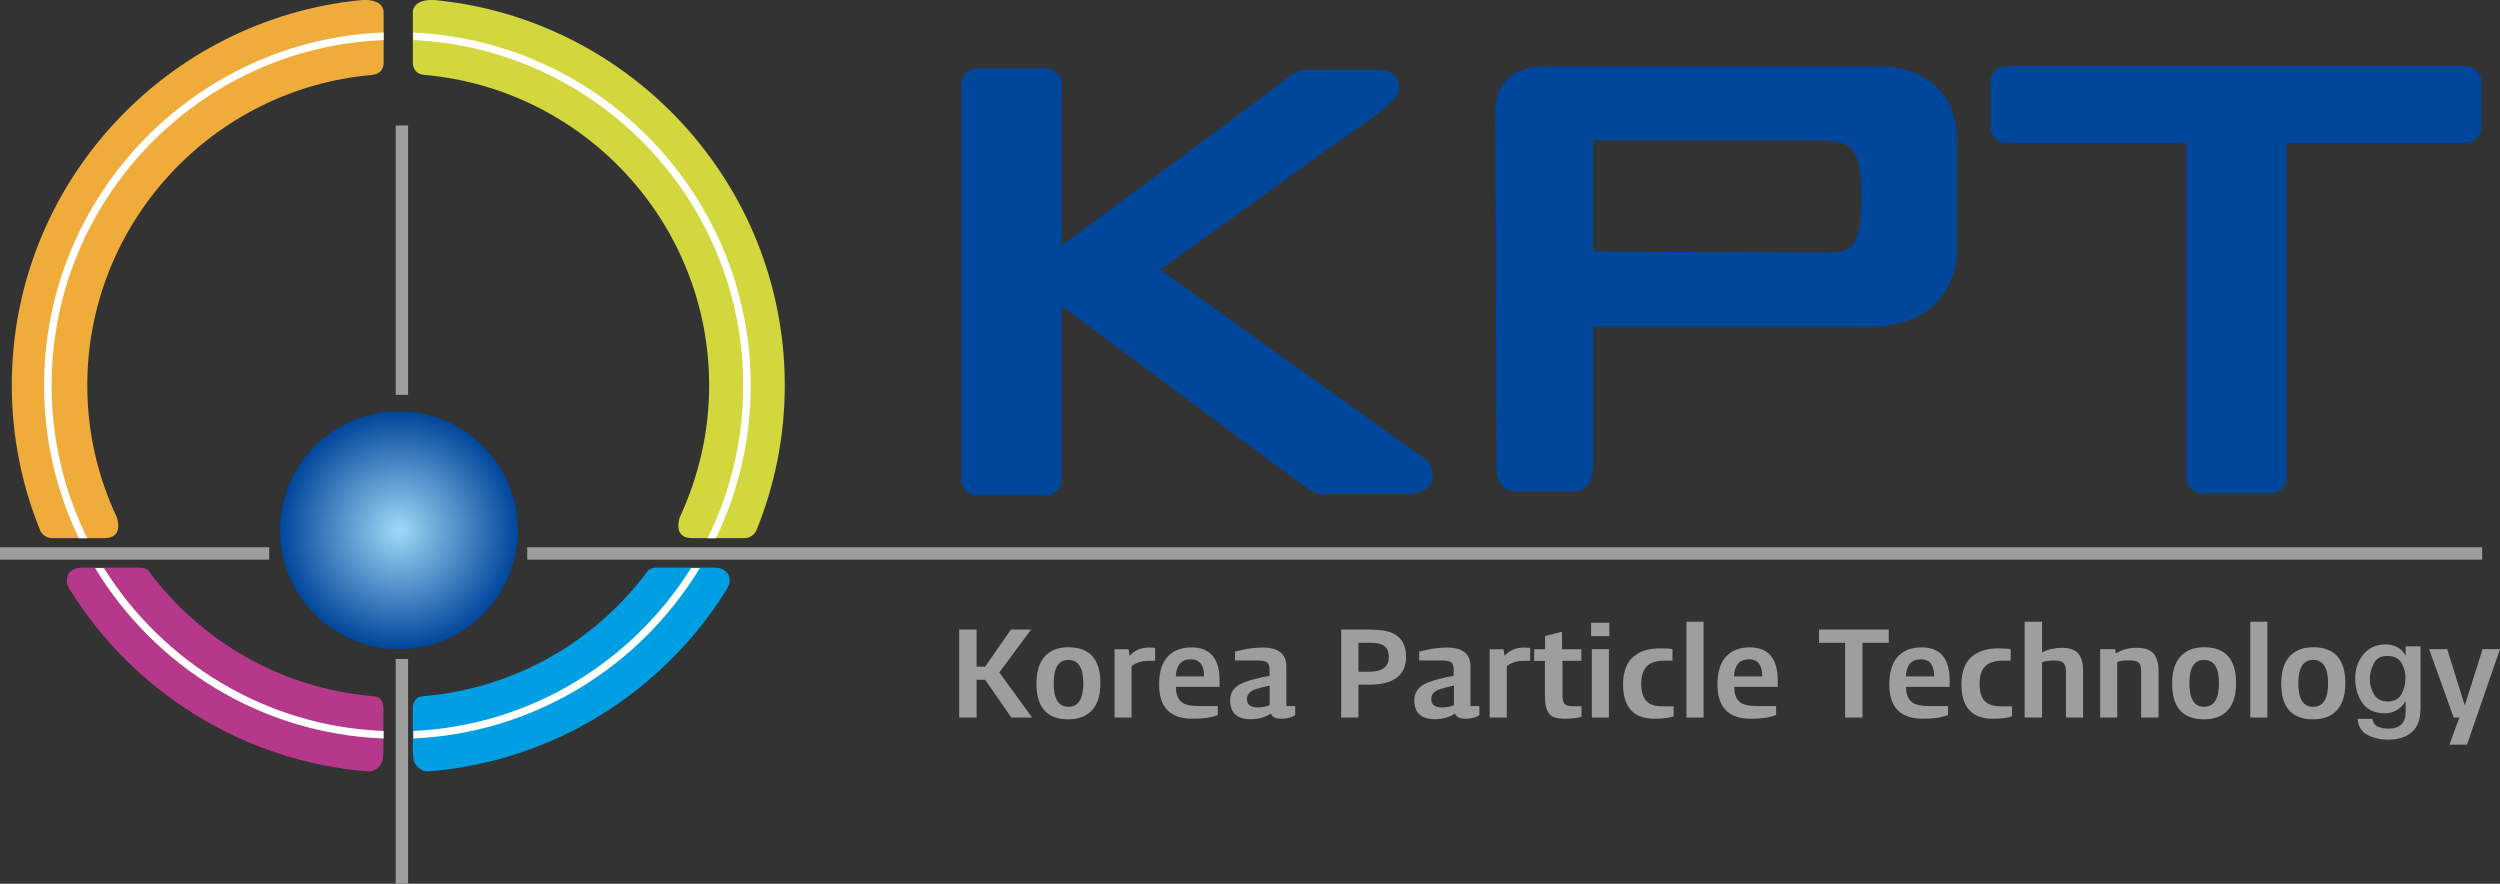 <?xml version="1.0" encoding="utf-8"?>
<!-- Generator: Adobe Illustrator 27.1.1, SVG Export Plug-In . SVG Version: 6.00 Build 0)  -->
<svg version="1.1" id="레이어_1" xmlns="http://www.w3.org/2000/svg" xmlns:xlink="http://www.w3.org/1999/xlink" x="0px"
	 y="0px" viewBox="0 0 169.57 59.94" style="enable-background:new 0 0 169.57 59.94;" xml:space="preserve">
<rect x="0" y="0" width="169.57" height="59.94" fill="#333333" stroke="none"/>
<style type="text/css">
	.st0{fill:#00469B;}
	.st1{fill:#9E9E9F;}
	.st2{fill:#D1D73C;}
	.st3{fill:#009FE4;}
	.st4{fill:#F0AC3B;}
	.st5{fill:#B6388B;}
	.st6{fill:#FFFFFF;}
	.st7{fill:url(#SVGID_1_);}
</style>
<g>
	<g>
		<path class="st0" d="M96.16,30.78L78.7,18.29c0,0,6.66-4.78,10.46-7.53C92.97,8,94.9,7,94.9,5.94s-1.02-1.2-1.35-1.2H88.8
			c-0.43,0-0.72-0.12-1.8,0.78c-0.86,0.72-10.87,8.09-14.98,11.13V5.73c0-0.6-0.49-1.09-1.1-1.09H66.3c-0.61,0-1.09,0.49-1.09,1.09
			v26.78c0,0.61,0.49,1.1,1.09,1.1h4.62c0.6,0,1.1-0.49,1.1-1.1V20.75c4.39,3.27,15.85,11.82,16.61,12.33
			c0.93,0.63,1.13,0.43,1.13,0.43s4.52,0,5.56,0s1.85-0.32,1.85-1.33C97.16,31.19,96.16,30.78,96.16,30.78z"/>
		<g>
			<path class="st0" d="M127.33,4.49h-22.4c-3.3,0-3.5,2.26-3.5,3.02c0,0.76,0.07,22.36,0.07,24.13c0,1.77,1.25,1.7,1.25,1.7
				s2.71,0,3.99,0c1.28,0,1.32-1.56,1.32-1.56v-9.62c0,0,12.85,0,18.71,0c5.87,0,5.97-4.83,5.97-4.83s0-2.43,0-7.77
				C132.74,4.22,127.33,4.49,127.33,4.49z M122.95,17.13c-2.36,0-14.9-0.07-14.9-0.07V9.53c0,0,13.19,0,14.9,0
				c2.41,0,3.3,0.08,3.3,3.75C126.25,17.48,125.31,17.13,122.95,17.13z"/>
		</g>
		<path class="st0" d="M167.21,4.48H136.1c-0.61,0-1.1,0.49-1.1,1.1v3.03c0,0.61,0.49,1.1,1.1,1.1h12.2v22.65
			c0,0.61,0.49,1.1,1.1,1.1h4.61c0.61,0,1.1-0.49,1.1-1.1V9.71h12.1c0.61,0,1.1-0.49,1.1-1.1V5.58
			C168.31,4.97,167.82,4.48,167.21,4.48z"/>
		<g>
			<path class="st1" d="M70.01,48.67H68.6l-1.78-2.56h-0.58v2.56h-1.18V42.7h1.18v2.52h0.58l1.75-2.52h1.37l-2.16,2.91L70.01,48.67z
				"/>
			<path class="st1" d="M74.64,46.34c0,0.98-0.28,1.68-0.85,2.08c-0.35,0.25-0.8,0.37-1.34,0.37c-1.44,0-2.15-0.81-2.15-2.43
				c0-0.98,0.28-1.68,0.83-2.08c0.35-0.25,0.8-0.38,1.34-0.38C73.92,43.91,74.64,44.72,74.64,46.34z M73.48,46.35
				c0-1.06-0.34-1.59-1.01-1.59c-0.67,0-1,0.53-1,1.59c0,1.06,0.33,1.59,1,1.59C73.14,47.94,73.48,47.41,73.48,46.35z"/>
			<path class="st1" d="M78.34,44.82h-0.42c-0.5,0-0.89,0.13-1.17,0.38v3.47H75.6v-4.63h0.95l0.07,0.45
				c0.32-0.38,0.77-0.57,1.33-0.57c0.14,0,0.27,0.01,0.4,0.03V44.82z"/>
			<path class="st1" d="M82.73,46.59h-2.97c0,0.55,0.17,0.92,0.51,1.12c0.22,0.11,0.56,0.18,1.03,0.18h1.3v0.61
				c-0.42,0.17-0.99,0.25-1.72,0.25c-1.51,0-2.26-0.78-2.26-2.32c0-1,0.27-1.7,0.82-2.11c0.36-0.27,0.81-0.41,1.37-0.41
				c1.27,0,1.91,0.75,1.91,2.24V46.59z M81.67,45.88c0-0.78-0.3-1.16-0.9-1.16c-0.64,0-0.98,0.39-1.02,1.16H81.67z"/>
			<path class="st1" d="M87.85,48.51c-0.25,0.16-0.56,0.24-0.94,0.24c-0.38,0-0.62-0.11-0.71-0.35c-0.39,0.26-0.85,0.38-1.37,0.38
				c-0.93,0-1.39-0.43-1.39-1.29c0-0.55,0.29-0.94,0.9-1.19c0.49-0.19,1.09-0.34,1.77-0.46V45.4c0-0.26-0.08-0.43-0.23-0.51
				c-0.11-0.06-0.33-0.09-0.65-0.09h-1.46V44.2c0.66-0.18,1.29-0.28,1.87-0.28c1.07,0,1.61,0.43,1.61,1.28v2.69h0.6V48.51z
				 M86.12,47.83V46.5c-0.39,0.08-0.72,0.17-0.99,0.26c-0.36,0.13-0.55,0.36-0.55,0.66c0,0.38,0.24,0.56,0.71,0.56
				C85.6,47.99,85.87,47.93,86.12,47.83z"/>
			<path class="st1" d="M95.37,44.55c0,1.26-0.84,1.89-2.52,1.89h-0.71v2.23h-1.17V42.7h1.87c0.73,0,1.28,0.09,1.63,0.25
				C95.07,43.23,95.37,43.76,95.37,44.55z M94.2,44.56c0-0.41-0.14-0.67-0.43-0.82c-0.18-0.1-0.46-0.14-0.83-0.14h-0.8v1.96h0.75
				C93.77,45.56,94.2,45.22,94.2,44.56z"/>
			<path class="st1" d="M100.35,48.51c-0.25,0.16-0.56,0.24-0.95,0.24c-0.38,0-0.62-0.11-0.71-0.35c-0.39,0.26-0.85,0.38-1.37,0.38
				c-0.92,0-1.39-0.43-1.39-1.29c0-0.55,0.3-0.94,0.9-1.19c0.49-0.19,1.09-0.34,1.77-0.46V45.4c0-0.26-0.08-0.43-0.23-0.51
				c-0.11-0.06-0.33-0.09-0.65-0.09h-1.46V44.2c0.66-0.18,1.29-0.28,1.87-0.28c1.08,0,1.61,0.43,1.61,1.28v2.69h0.6V48.51z
				 M98.62,47.83V46.5c-0.4,0.08-0.73,0.17-1,0.26c-0.36,0.13-0.54,0.36-0.54,0.66c0,0.38,0.24,0.56,0.71,0.56
				C98.1,47.99,98.37,47.93,98.62,47.83z"/>
			<path class="st1" d="M103.78,44.82h-0.42c-0.5,0-0.89,0.13-1.16,0.38v3.47h-1.16v-4.63h0.94l0.07,0.45
				c0.33-0.38,0.77-0.57,1.34-0.57c0.14,0,0.27,0.01,0.4,0.03V44.82z"/>
			<path class="st1" d="M107.28,44.82h-1.3v2.34c0,0.31,0.06,0.52,0.17,0.62c0.09,0.07,0.26,0.12,0.51,0.12h0.61v0.72
				c-0.29,0.09-0.68,0.13-1.17,0.13c-0.43,0-0.73-0.08-0.91-0.23c-0.27-0.22-0.4-0.65-0.4-1.28v-2.41h-0.73v-0.79h0.74v-0.9
				l1.15-0.29v1.19h1.31V44.82z"/>
			<path class="st1" d="M109.16,43.15h-1.24v-0.91h1.24V43.15z M109.13,48.67h-1.16v-4.64h1.16V48.67z"/>
			<path class="st1" d="M113.52,48.59c-0.29,0.1-0.72,0.16-1.3,0.16c-1.42,0-2.13-0.78-2.13-2.34c0-0.99,0.33-1.68,0.98-2.07
				c0.4-0.24,0.9-0.36,1.51-0.36c0.37,0,0.66,0.01,0.86,0.05v0.78h-0.52c-0.45,0-0.8,0.08-1.04,0.24c-0.37,0.24-0.56,0.69-0.56,1.32
				c0,0.64,0.17,1.08,0.5,1.31c0.21,0.15,0.52,0.23,0.93,0.23h0.77V48.59z"/>
			<path class="st1" d="M115.55,48.67h-1.16v-6.5h1.16V48.67z"/>
			<path class="st1" d="M120.59,46.59h-2.96c0,0.55,0.17,0.92,0.51,1.12c0.21,0.11,0.55,0.18,1.03,0.18h1.3v0.61
				c-0.41,0.17-0.98,0.25-1.72,0.25c-1.51,0-2.26-0.78-2.26-2.32c0-1,0.27-1.7,0.82-2.11c0.36-0.27,0.81-0.41,1.36-0.41
				c1.27,0,1.91,0.75,1.91,2.24V46.59z M119.53,45.88c0-0.78-0.3-1.16-0.9-1.16c-0.64,0-0.98,0.39-1.02,1.16H119.53z"/>
			<path class="st1" d="M128.11,43.6h-1.78v5.07h-1.18V43.6h-1.77v-0.9h4.73V43.6z"/>
			<path class="st1" d="M132.24,46.59h-2.96c0,0.55,0.18,0.92,0.52,1.12c0.21,0.11,0.56,0.18,1.03,0.18h1.3v0.61
				c-0.41,0.17-0.98,0.25-1.72,0.25c-1.51,0-2.26-0.78-2.26-2.32c0-1,0.27-1.7,0.81-2.11c0.36-0.27,0.82-0.41,1.37-0.41
				c1.28,0,1.91,0.75,1.91,2.24V46.59z M131.19,45.88c0-0.78-0.3-1.16-0.9-1.16c-0.64,0-0.99,0.39-1.02,1.16H131.19z"/>
			<path class="st1" d="M136.47,48.59c-0.29,0.1-0.73,0.16-1.31,0.16c-1.41,0-2.12-0.78-2.12-2.34c0-0.99,0.33-1.68,0.98-2.07
				c0.4-0.24,0.9-0.36,1.5-0.36c0.37,0,0.66,0.01,0.86,0.05v0.78h-0.51c-0.45,0-0.8,0.08-1.04,0.24c-0.38,0.24-0.56,0.69-0.56,1.32
				c0,0.64,0.17,1.08,0.5,1.31c0.22,0.15,0.52,0.23,0.94,0.23h0.76V48.59z"/>
			<path class="st1" d="M141.3,48.67h-1.17v-3.13c0-0.32-0.09-0.54-0.26-0.64c-0.1-0.06-0.28-0.1-0.54-0.1
				c-0.36,0-0.63,0.04-0.82,0.12v3.75h-1.18v-6.5h1.18l0,2.08c0.42-0.21,0.87-0.31,1.34-0.31c0.41,0,0.71,0.07,0.92,0.21
				c0.35,0.23,0.52,0.68,0.52,1.34V48.67z"/>
			<path class="st1" d="M146.41,48.67h-1.18v-3.15c0-0.31-0.07-0.52-0.23-0.62c-0.11-0.07-0.3-0.11-0.57-0.11
				c-0.36,0-0.64,0.03-0.82,0.11v3.77h-1.16v-4.64h1.01l0.05,0.29c0.41-0.25,0.88-0.38,1.41-0.38c0.42,0,0.73,0.07,0.95,0.21
				c0.36,0.24,0.54,0.69,0.54,1.34V48.67z"/>
			<path class="st1" d="M151.67,46.34c0,0.98-0.28,1.68-0.84,2.08c-0.35,0.25-0.8,0.37-1.34,0.37c-1.44,0-2.16-0.81-2.16-2.43
				c0-0.98,0.28-1.68,0.84-2.08c0.35-0.25,0.8-0.38,1.34-0.38C150.95,43.91,151.67,44.72,151.67,46.34z M150.51,46.35
				c0-1.06-0.34-1.59-1.02-1.59c-0.66,0-0.99,0.53-0.99,1.59c0,1.06,0.34,1.59,0.99,1.59C150.17,47.94,150.51,47.41,150.51,46.35z"
				/>
			<path class="st1" d="M153.79,48.67h-1.16v-6.5h1.16V48.67z"/>
			<path class="st1" d="M159.08,46.34c0,0.98-0.28,1.68-0.85,2.08c-0.35,0.25-0.8,0.37-1.34,0.37c-1.44,0-2.16-0.81-2.16-2.43
				c0-0.98,0.28-1.68,0.84-2.08c0.35-0.25,0.8-0.38,1.35-0.38C158.35,43.91,159.08,44.72,159.08,46.34z M157.91,46.35
				c0-1.06-0.34-1.59-1.02-1.59c-0.66,0-1,0.53-1,1.59c0,1.06,0.33,1.59,1,1.59C157.57,47.94,157.91,47.41,157.91,46.35z"/>
			<path class="st1" d="M164.17,48.13c0,0.68-0.19,1.19-0.58,1.53c-0.39,0.34-0.94,0.51-1.65,0.51c-0.46,0-0.9-0.1-1.32-0.3
				c-0.43-0.21-0.66-0.58-0.71-1.11h1c0.06,0.28,0.2,0.47,0.4,0.54c0.21,0.08,0.43,0.12,0.69,0.12c0.41,0,0.7-0.1,0.89-0.3
				c0.19-0.19,0.28-0.48,0.28-0.86v-0.69h-0.01c-0.15,0.25-0.33,0.45-0.58,0.59c-0.24,0.14-0.5,0.22-0.79,0.22
				c-0.72,0-1.24-0.24-1.56-0.71c-0.32-0.47-0.48-1.03-0.48-1.68c0-0.61,0.18-1.14,0.55-1.6c0.36-0.45,0.87-0.68,1.51-0.68
				c0.29,0,0.55,0.06,0.79,0.18c0.24,0.12,0.42,0.31,0.56,0.57h0.01v-0.62h1.01V48.13z M161.95,47.58c0.44,0,0.76-0.17,0.94-0.5
				c0.18-0.34,0.27-0.69,0.27-1.08c0-0.39-0.09-0.74-0.28-1.05c-0.19-0.3-0.5-0.46-0.94-0.46c-0.45,0-0.76,0.17-0.93,0.51
				c-0.17,0.34-0.27,0.69-0.27,1.08c0,0.37,0.1,0.72,0.29,1.03C161.23,47.42,161.53,47.58,161.95,47.58z"/>
			<path class="st1" d="M169.57,44.03l-2.24,6.48h-1.19l0.67-1.84h-0.38l-1.67-4.64h1.23l1.17,3.76h0.04l1.19-3.76H169.57z"/>
		</g>
		<g>
			<path class="st2" d="M46.1,35.1C46.1,35.1,46.1,35.1,46.1,35.1c0.01,0-0.51,1.4,0.84,1.4h3.62c0,0,0.51-0.03,0.74-0.51
				c1.24-3.04,1.93-6.37,1.93-9.85C53.23,12.51,42.77,1.27,29.45,0C28.18-0.05,28.02,0.57,28,0.79v3.5
				c0.02,0.24,0.12,0.72,0.74,0.78c0.01,0.01,0.02,0.01,0.02,0.01C39.58,6.01,48.1,15.1,48.1,26.15
				C48.1,29.35,47.37,32.38,46.1,35.1z"/>
			<g>
				<path class="st3" d="M49.48,39.37c0-0.81-0.82-0.87-1.03-0.87h-3.88c-0.4,0-0.59,0.17-0.59,0.17s0,0,0,0
					c-3.51,4.76-8.95,7.99-15.16,8.54c-0.04,0.01-0.09,0.02-0.14,0.02c-0.56,0-0.66,0.52-0.68,0.79v2.99c0.05,0.41,0,0.69,0.35,1.03
					c0.22,0.22,0.48,0.27,0.64,0.29c8.55-0.66,15.97-5.41,20.27-12.3C49.57,39.51,49.48,39.37,49.48,39.37z"/>
				<path class="st4" d="M7.93,35.1C7.92,35.1,7.92,35.1,7.93,35.1c-0.01,0,0.51,1.4-0.84,1.4H3.47c0,0-0.51-0.03-0.74-0.51
					c-1.24-3.04-1.93-6.37-1.93-9.85C0.79,12.51,11.25,1.27,24.57,0c1.27-0.06,1.44,0.56,1.45,0.79v3.5
					c-0.01,0.24-0.12,0.72-0.74,0.78c-0.01,0.01-0.01,0.01-0.02,0.01C14.44,6.01,5.92,15.1,5.92,26.15
					C5.92,29.35,6.65,32.38,7.93,35.1z"/>
				<g>
					<path class="st5" d="M4.54,39.37c0-0.81,0.82-0.87,1.03-0.87h3.88c0.4,0,0.59,0.17,0.59,0.17s0,0,0,0
						c3.51,4.76,8.95,7.99,15.16,8.54c0.04,0.01,0.08,0.02,0.14,0.02c0.56,0,0.66,0.52,0.67,0.79v2.99c-0.05,0.41,0,0.69-0.34,1.03
						c-0.21,0.22-0.48,0.27-0.64,0.29c-8.54-0.66-15.96-5.41-20.27-12.3C4.45,39.51,4.54,39.37,4.54,39.37z"/>
				</g>
				<path class="st6" d="M28.04,2.21v0.51c12.43,0.57,22.37,10.86,22.37,23.43c0,3.72-0.87,7.23-2.42,10.36h0.57
					c1.51-3.13,2.36-6.65,2.36-10.36C50.92,13.3,40.75,2.78,28.04,2.21z M2.99,26.15c0,3.71,0.85,7.22,2.36,10.36h0.57
					C4.38,33.38,3.5,29.87,3.5,26.15c0-12.62,10.02-22.94,22.52-23.43V2.2C13.24,2.7,2.99,13.25,2.99,26.15z M28.04,49.58v0.51
					c8.23-0.37,15.4-4.91,19.43-11.56h-0.6C42.9,44.88,35.98,49.21,28.04,49.58z M7.05,38.53h-0.6
					c4.05,6.69,11.28,11.25,19.57,11.56v-0.51C18.02,49.27,11.04,44.92,7.05,38.53z"/>
			</g>
			<radialGradient id="SVGID_1_" cx="27.063" cy="35.969" r="8.067" gradientUnits="userSpaceOnUse">
				<stop  offset="0" style="stop-color:#A1D9F6"/>
				<stop  offset="1" style="stop-color:#00469B"/>
			</radialGradient>
			<path class="st7" d="M35.13,35.96c0,4.46-3.61,8.07-8.07,8.07c-4.46,0-8.07-3.62-8.07-8.07c0-4.45,3.61-8.06,8.07-8.06
				C31.52,27.9,35.13,31.51,35.13,35.96z"/>
			<rect x="26.84" y="8.51" class="st1" width="0.84" height="18.27"/>
			<rect x="26.84" y="44.7" class="st1" width="0.84" height="15.24"/>
			<rect y="37.12" class="st1" width="18.26" height="0.84"/>
			<rect x="35.76" y="37.12" class="st1" width="132.6" height="0.84"/>
		</g>
	</g>
</g>
</svg>
